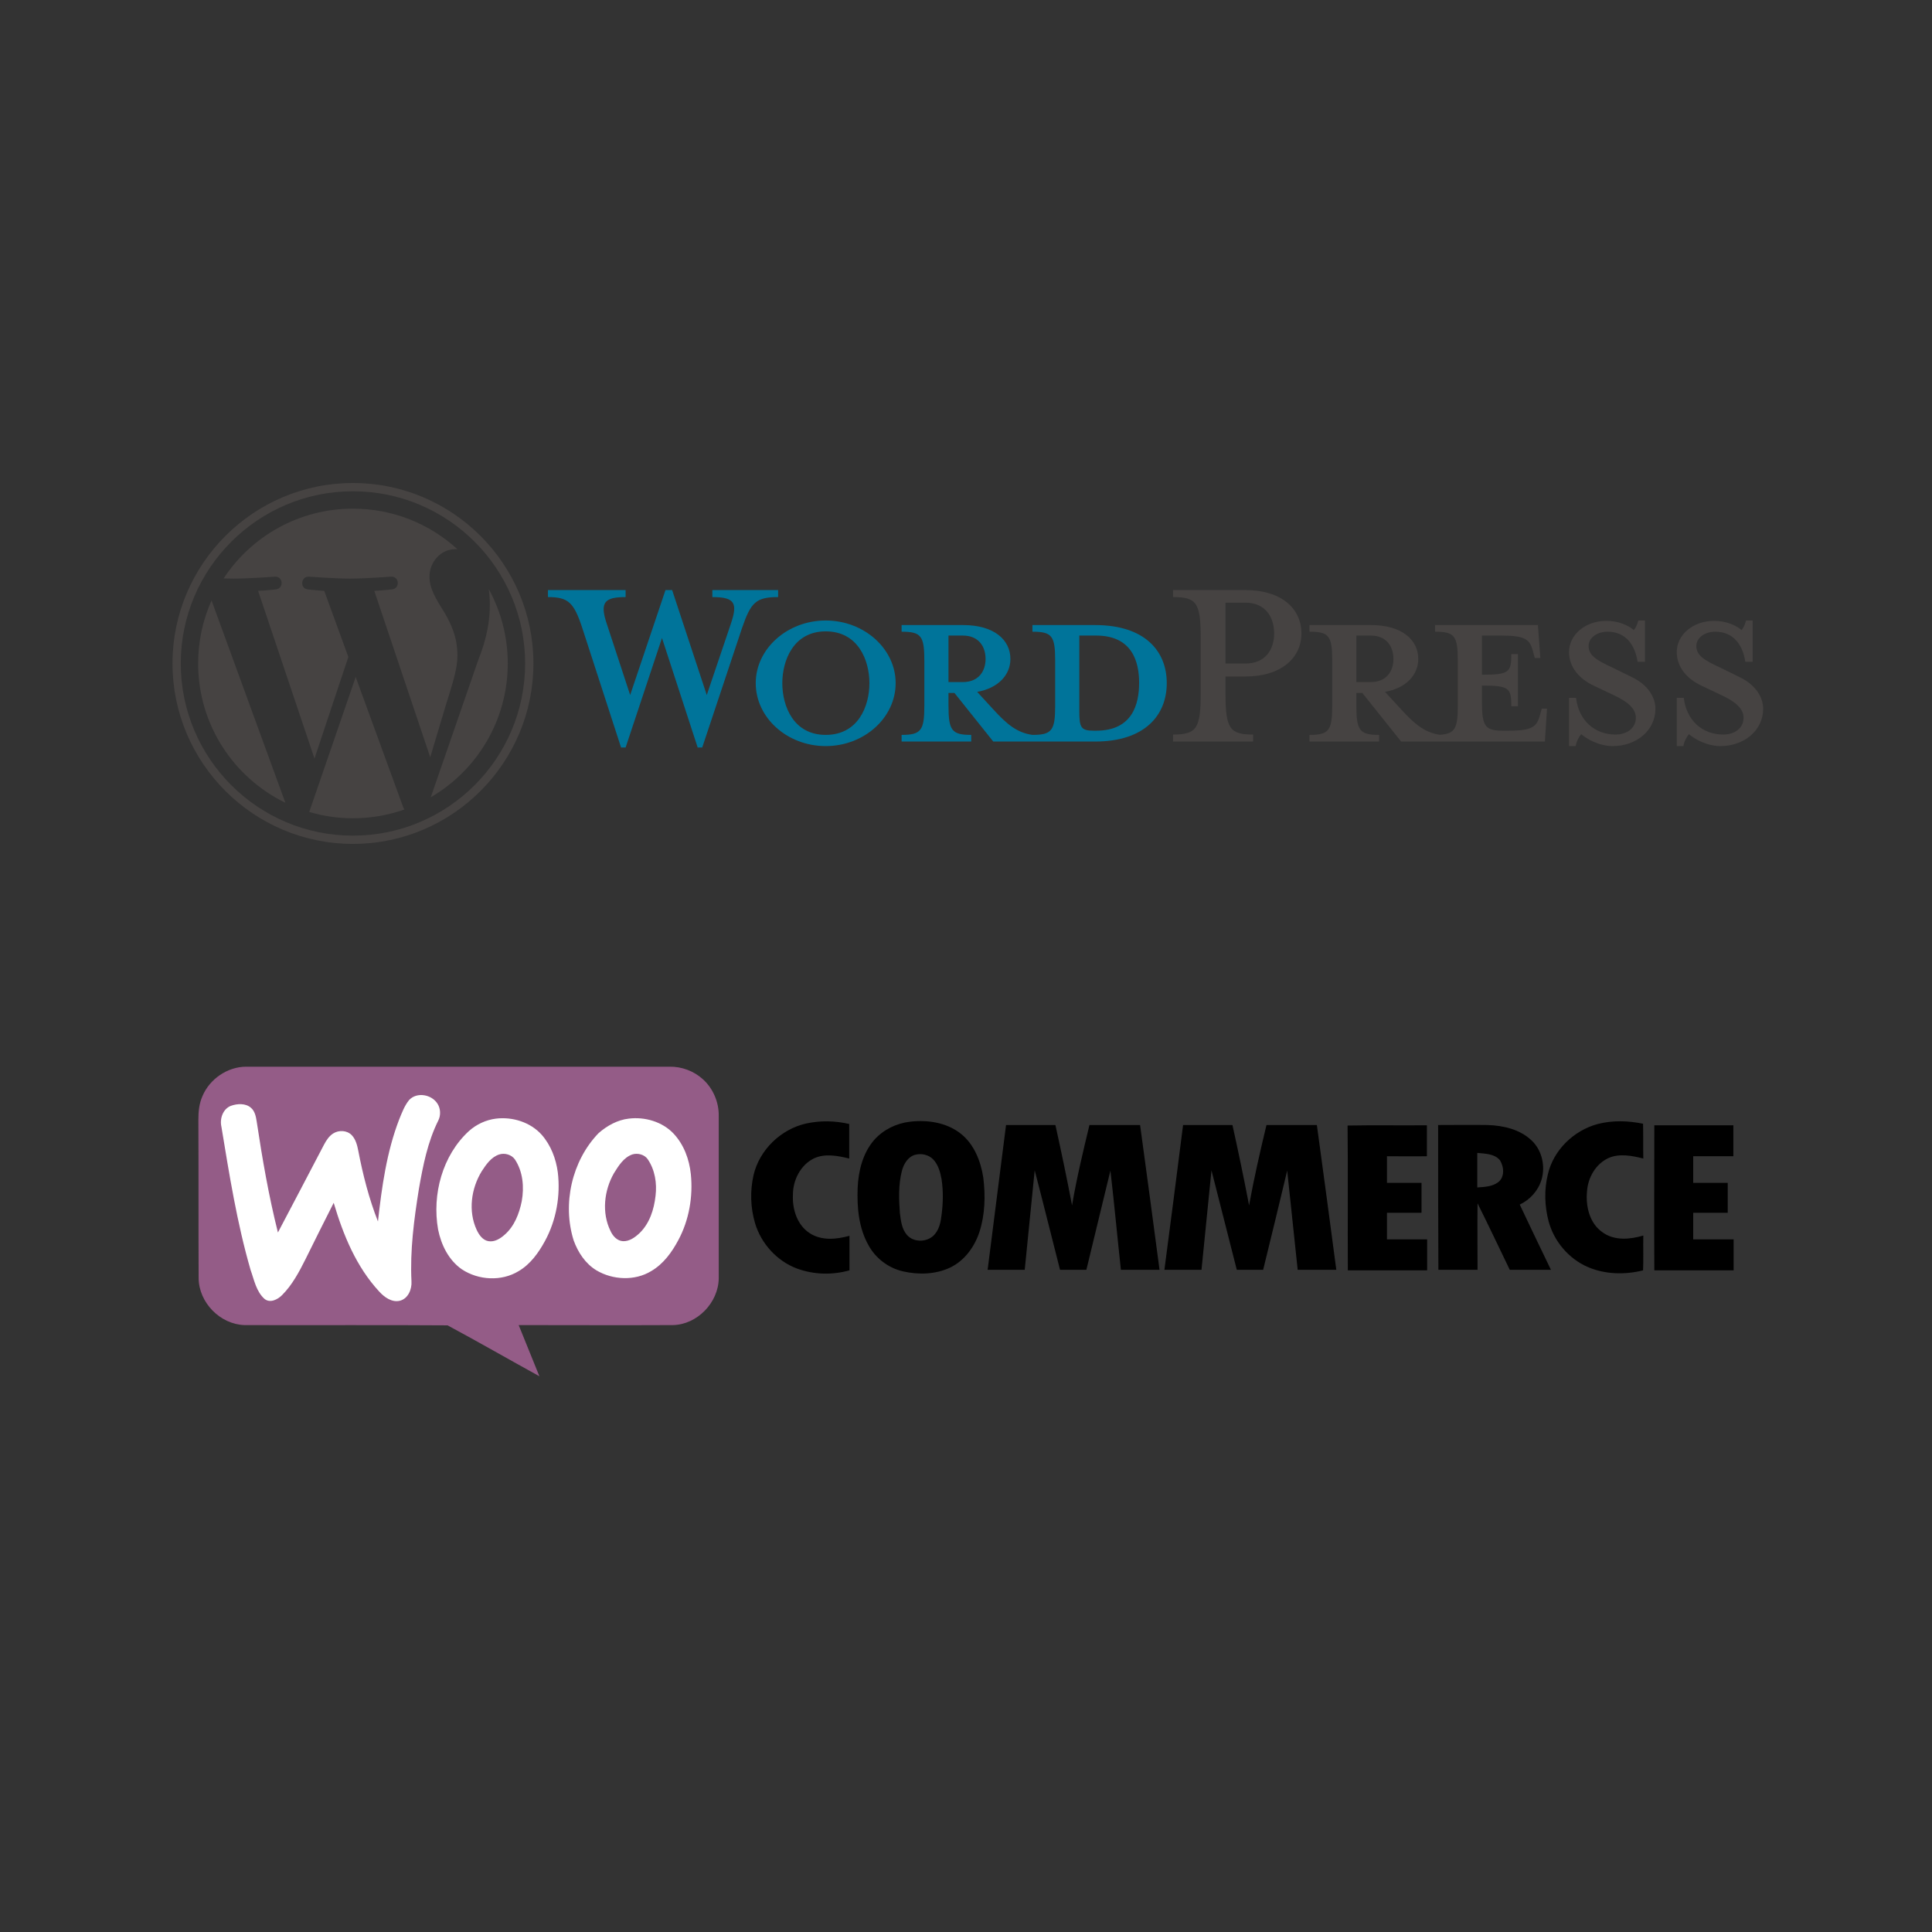 <svg width="224" height="224" viewBox="0 0 224 224" fill="none" xmlns="http://www.w3.org/2000/svg">
<rect x="0" y="0" width="224" height="224" fill="#333333" stroke="none"/>
<path d="M126.963 72.471H119.703V73.241C121.974 73.241 122.339 73.728 122.339 76.607V81.799C122.339 84.678 121.974 85.206 119.703 85.206C117.96 84.962 116.783 84.029 115.161 82.245L113.296 80.217C115.81 79.77 117.148 78.189 117.148 76.404C117.148 74.174 115.242 72.471 111.673 72.471H104.535V73.241C106.806 73.241 107.171 73.728 107.171 76.607V81.799C107.171 84.678 106.806 85.206 104.535 85.206V85.976H112.606V85.206C110.335 85.206 109.97 84.678 109.97 81.799V80.339H110.659L115.161 85.976H126.963C132.763 85.976 135.277 82.894 135.277 79.203C135.277 75.512 132.763 72.471 126.963 72.471ZM109.97 79.081V73.688H111.633C113.458 73.688 114.269 74.945 114.269 76.405C114.269 77.825 113.458 79.081 111.633 79.081L109.97 79.081ZM127.085 84.719H126.801C125.341 84.719 125.138 84.354 125.138 82.488V73.688C125.138 73.688 126.923 73.688 127.085 73.688C131.303 73.688 132.073 76.769 132.073 79.163C132.073 81.636 131.303 84.719 127.085 84.719Z" fill="#00749A"/>
<path d="M81.944 80.583L84.742 72.308C85.554 69.916 85.189 69.227 82.593 69.227V68.415H90.218V69.227C87.663 69.227 87.055 69.835 86.04 72.795L81.417 86.666H80.89L76.752 73.971L72.535 86.666H72.008L67.506 72.795C66.533 69.835 65.884 69.227 63.531 69.227V68.415H72.535V69.227C70.142 69.227 69.493 69.794 70.345 72.308L73.062 80.583L77.158 68.415H77.929L81.944 80.583Z" fill="#00749A"/>
<path d="M95.732 86.503C91.271 86.503 87.621 83.218 87.621 79.202C87.621 75.228 91.272 71.942 95.732 71.942C100.194 71.942 103.844 75.228 103.844 79.202C103.844 83.218 100.194 86.503 95.732 86.503ZM95.732 73.201C92.001 73.201 90.703 76.566 90.703 79.203C90.703 81.88 92.001 85.205 95.732 85.205C99.504 85.205 100.802 81.88 100.802 79.203C100.802 76.566 99.504 73.201 95.732 73.201Z" fill="#00749A"/>
<path d="M145.293 85.165V85.977H136.006V85.165C138.723 85.165 139.21 84.476 139.21 80.42V73.931C139.21 69.875 138.723 69.227 136.006 69.227V68.415H144.401C148.578 68.415 150.891 70.565 150.891 73.445C150.891 76.243 148.578 78.433 144.401 78.433H142.089V80.42C142.089 84.476 142.576 85.165 145.293 85.165ZM144.401 69.875H142.089V76.932H144.401C146.672 76.932 147.727 75.351 147.727 73.445C147.727 71.498 146.672 69.875 144.401 69.875Z" fill="#464342"/>
<path d="M178.753 82.164L178.55 82.894C178.186 84.232 177.739 84.719 174.859 84.719H174.292C172.183 84.719 171.818 84.232 171.818 81.353V79.487C174.981 79.487 175.225 79.771 175.225 81.88H175.995V75.837H175.225C175.225 77.946 174.981 78.23 171.818 78.23V73.688H174.048C176.928 73.688 177.374 74.174 177.739 75.513L177.942 76.283H178.591L178.307 72.471H166.383V73.241C168.654 73.241 169.019 73.728 169.019 76.607V81.799C169.019 84.433 168.709 85.097 166.919 85.191C165.217 84.931 164.048 84.003 162.45 82.245L160.584 80.217C163.099 79.77 164.437 78.189 164.437 76.404C164.437 74.174 162.531 72.471 158.962 72.471H151.824V73.241C154.095 73.241 154.46 73.728 154.46 76.607V81.799C154.46 84.678 154.095 85.206 151.824 85.206V85.976H159.895V85.206C157.624 85.206 157.259 84.678 157.259 81.799V80.339H157.948L162.45 85.976H179.119L179.362 82.164L178.753 82.164ZM157.259 79.081V73.688H158.921C160.746 73.688 161.558 74.945 161.558 76.405C161.558 77.825 160.746 79.081 158.921 79.081L157.259 79.081Z" fill="#464342"/>
<path d="M186.986 86.502C185.363 86.502 183.944 85.651 183.335 85.123C183.133 85.326 182.768 85.935 182.687 86.502H181.916V80.906H182.727C183.052 83.583 184.917 85.164 187.31 85.164C188.608 85.164 189.663 84.434 189.663 83.218C189.663 82.164 188.73 81.352 187.067 80.582L184.755 79.487C183.133 78.716 181.916 77.377 181.916 75.593C181.916 73.646 183.741 71.984 186.256 71.984C187.594 71.984 188.729 72.47 189.419 73.038C189.622 72.876 189.825 72.429 189.947 71.942H190.717V76.728H189.865C189.581 74.822 188.527 73.24 186.378 73.24C185.242 73.24 184.187 73.889 184.187 74.904C184.187 75.958 185.039 76.526 186.986 77.418L189.216 78.513C191.163 79.446 191.933 80.947 191.933 82.164C191.933 84.718 189.703 86.502 186.986 86.502Z" fill="#464342"/>
<path d="M199.476 86.502C197.854 86.502 196.434 85.651 195.826 85.123C195.623 85.326 195.258 85.935 195.177 86.502H194.407V80.906H195.218C195.542 83.583 197.408 85.164 199.801 85.164C201.098 85.164 202.153 84.434 202.153 83.218C202.153 82.164 201.22 81.352 199.557 80.582L197.245 79.487C195.623 78.716 194.406 77.377 194.406 75.593C194.406 73.646 196.231 71.984 198.746 71.984C200.084 71.984 201.22 72.47 201.91 73.038C202.112 72.876 202.315 72.429 202.436 71.942H203.207V76.728H202.356C202.071 74.822 201.017 73.24 198.868 73.24C197.732 73.24 196.677 73.889 196.677 74.904C196.677 75.958 197.529 76.526 199.476 77.418L201.706 78.513C203.653 79.446 204.424 80.947 204.424 82.164C204.424 84.718 202.193 86.502 199.476 86.502Z" fill="#464342"/>
<path d="M22.973 76.922C22.973 84.026 27.101 90.166 33.088 93.075L24.527 69.617C23.531 71.849 22.973 74.32 22.973 76.922Z" fill="#464342"/>
<path d="M53.039 76.016C53.039 73.798 52.242 72.261 51.559 71.066C50.649 69.587 49.796 68.335 49.796 66.857C49.796 65.207 51.047 63.671 52.81 63.671C52.89 63.671 52.965 63.681 53.043 63.685C49.849 60.76 45.595 58.974 40.922 58.974C34.652 58.974 29.135 62.191 25.926 67.064C26.347 67.076 26.744 67.085 27.081 67.085C28.958 67.085 31.864 66.857 31.864 66.857C32.832 66.8 32.946 68.222 31.979 68.336C31.979 68.336 31.007 68.45 29.925 68.507L36.461 87.948L40.389 76.168L37.593 68.506C36.626 68.45 35.711 68.335 35.711 68.335C34.743 68.278 34.857 66.8 35.824 66.857C35.824 66.857 38.788 67.085 40.552 67.085C42.429 67.085 45.335 66.857 45.335 66.857C46.303 66.8 46.417 68.221 45.45 68.335C45.45 68.335 44.476 68.45 43.396 68.506L49.882 87.8L51.672 81.818C52.448 79.335 53.039 77.552 53.039 76.016Z" fill="#464342"/>
<path d="M41.239 78.492L35.853 94.141C37.461 94.613 39.162 94.872 40.924 94.872C43.014 94.872 45.018 94.51 46.884 93.854C46.836 93.778 46.792 93.696 46.756 93.607L41.239 78.492Z" fill="#464342"/>
<path d="M56.672 68.311C56.749 68.882 56.793 69.496 56.793 70.156C56.793 71.978 56.452 74.025 55.428 76.585L49.945 92.436C55.281 89.325 58.87 83.544 58.87 76.922C58.871 73.802 58.074 70.867 56.672 68.311Z" fill="#464342"/>
<path d="M40.923 56C29.386 56 20 65.385 20 76.922C20 88.46 29.386 97.845 40.923 97.845C52.459 97.845 61.846 88.46 61.846 76.922C61.846 65.385 52.459 56 40.923 56ZM40.923 96.886C29.915 96.886 20.959 87.93 20.959 76.922C20.959 65.915 29.915 56.959 40.923 56.959C51.93 56.959 60.885 65.915 60.885 76.922C60.885 87.93 51.93 96.886 40.923 96.886Z" fill="#464342"/>
<path fill-rule="evenodd" clip-rule="evenodd" d="M23.475 127.086C24.305 125.099 26.381 123.675 28.547 123.675C44.89 123.675 61.234 123.675 77.607 123.675C79.031 123.645 80.454 124.179 81.493 125.128C82.679 126.196 83.361 127.798 83.332 129.4C83.332 135.658 83.332 141.917 83.332 148.205C83.302 151.023 80.84 153.574 78.022 153.633C72.06 153.663 66.098 153.633 60.136 153.633C60.937 155.621 61.738 157.578 62.539 159.566C58.98 157.608 55.48 155.591 51.89 153.663C44.06 153.604 36.199 153.663 28.339 153.633C25.521 153.544 23.059 151.023 23.03 148.205C23 142.065 23.03 135.925 23 129.815C23 128.895 23.089 127.946 23.475 127.086Z" fill="#945C87"/>
<path fill-rule="evenodd" clip-rule="evenodd" d="M47.44 127.532C48.33 126.583 50.05 126.879 50.732 127.977C51.088 128.54 51.118 129.312 50.821 129.905C49.575 132.396 49.041 135.155 48.567 137.854C48.003 141.384 47.529 144.973 47.707 148.562C47.766 149.481 47.321 150.579 46.342 150.816C45.423 151.024 44.563 150.401 43.969 149.748C41.3 146.871 39.787 143.163 38.69 139.456C37.592 141.621 36.495 143.816 35.427 145.981C34.685 147.464 33.884 148.977 32.698 150.164C32.194 150.668 31.334 151.113 30.681 150.609C29.702 149.748 29.465 148.384 29.049 147.227C27.477 141.799 26.588 136.193 25.668 130.617C25.46 129.697 25.846 128.57 26.766 128.214C27.507 127.947 28.486 127.888 29.109 128.451C29.554 128.837 29.672 129.46 29.761 130.023C30.414 134.354 31.155 138.655 32.223 142.897C34.003 139.515 35.783 136.134 37.562 132.723C37.829 132.218 38.156 131.714 38.63 131.417C39.283 131.002 40.232 131.032 40.795 131.625C41.24 132.1 41.418 132.782 41.537 133.405C42.071 136.193 42.783 138.981 43.821 141.621C44.266 137.617 44.83 133.553 46.283 129.786C46.609 128.985 46.906 128.184 47.44 127.532ZM57.495 129.697C59.423 129.46 61.499 130.112 62.804 131.566C63.872 132.782 64.466 134.354 64.673 135.926C64.999 138.625 64.495 141.473 63.19 143.875C62.449 145.24 61.499 146.575 60.135 147.375C58.148 148.592 55.478 148.443 53.55 147.168C52.008 146.1 51.147 144.32 50.791 142.541C50.08 138.477 51.296 133.968 54.351 131.151C55.241 130.35 56.338 129.845 57.495 129.697ZM57.881 133.85C56.961 134.146 56.368 135.007 55.864 135.778C54.618 137.795 54.262 140.435 55.27 142.6C55.537 143.163 55.953 143.786 56.635 143.905C57.347 144.024 57.999 143.608 58.504 143.163C59.631 142.185 60.194 140.731 60.491 139.278C60.788 137.646 60.639 135.837 59.69 134.413C59.304 133.879 58.533 133.642 57.881 133.85ZM72.889 129.697C74.758 129.46 76.805 130.053 78.11 131.447C79.296 132.723 79.919 134.413 80.097 136.134C80.364 138.744 79.889 141.473 78.644 143.786C77.902 145.18 76.923 146.545 75.5 147.375C73.601 148.532 71.05 148.414 69.152 147.286C67.877 146.515 67.016 145.21 66.512 143.816C65.177 139.574 66.305 134.591 69.389 131.388C70.398 130.498 71.614 129.845 72.889 129.697ZM73.305 133.85C72.296 134.206 71.703 135.185 71.169 136.045C70.042 138.032 69.745 140.613 70.783 142.719C71.05 143.312 71.555 143.875 72.237 143.905C72.978 143.935 73.631 143.46 74.165 142.956C75.322 141.829 75.826 140.227 76.004 138.655C76.182 137.201 75.945 135.629 75.084 134.384C74.728 133.879 73.957 133.642 73.305 133.85Z" fill="white"/>
<path fill-rule="evenodd" clip-rule="evenodd" d="M93.477 130.26C95.108 129.904 96.828 129.934 98.46 130.319C98.46 131.654 98.46 132.989 98.46 134.323C97.125 133.997 95.612 133.701 94.337 134.323C92.794 135.095 91.934 136.845 91.934 138.506C91.845 140.167 92.409 142.035 93.892 142.985C95.256 143.874 97.006 143.696 98.489 143.281C98.489 144.616 98.489 145.951 98.489 147.286C96.502 147.849 94.337 147.79 92.409 147.078C90.095 146.218 88.256 144.201 87.544 141.828C87.01 140.018 86.951 138.09 87.366 136.251C88.049 133.315 90.54 130.912 93.477 130.26ZM105.519 130.052C107.536 129.815 109.731 130.141 111.363 131.417C112.935 132.633 113.706 134.62 114.002 136.518C114.269 138.624 114.21 140.819 113.557 142.836C112.994 144.557 111.837 146.158 110.176 146.959C108.485 147.76 106.498 147.819 104.689 147.404C103.028 147.019 101.545 145.921 100.714 144.408C99.557 142.391 99.35 139.989 99.439 137.705C99.528 135.747 100.032 133.701 101.337 132.188C102.405 130.972 103.947 130.23 105.519 130.052ZM106.142 133.879C105.282 134.086 104.778 134.946 104.57 135.747C104.155 137.349 104.214 139.01 104.333 140.641C104.451 141.531 104.54 142.48 105.163 143.192C105.994 144.141 107.684 144.023 108.426 143.044C108.93 142.421 109.079 141.62 109.168 140.849C109.346 139.485 109.375 138.09 109.168 136.726C109.019 135.895 108.782 135.035 108.189 134.412C107.655 133.878 106.854 133.701 106.142 133.879ZM185.25 130.319C186.97 129.874 188.779 129.934 190.5 130.289C190.529 131.624 190.5 132.959 190.529 134.323C189.224 133.997 187.771 133.701 186.495 134.264C185.012 134.946 184.122 136.518 184.004 138.09C183.826 139.87 184.3 141.887 185.872 142.925C187.237 143.874 189.017 143.696 190.529 143.252C190.5 144.586 190.559 145.951 190.5 147.286C188.394 147.819 186.08 147.76 184.093 146.9C181.898 145.951 180.177 143.934 179.555 141.62C179.08 139.84 179.021 137.942 179.466 136.133C180.118 133.345 182.461 131.061 185.25 130.319ZM116.642 130.438C118.541 130.438 120.469 130.438 122.367 130.438C123.049 133.523 123.702 136.637 124.295 139.751C124.829 136.607 125.57 133.523 126.312 130.438C128.27 130.438 130.227 130.438 132.185 130.438C132.956 136.044 133.698 141.65 134.439 147.226C132.956 147.226 131.443 147.226 129.96 147.226C129.545 143.4 129.189 139.544 128.744 135.718C127.825 139.544 126.876 143.4 125.956 147.226C124.948 147.226 123.909 147.226 122.901 147.226C121.922 143.4 120.973 139.544 119.964 135.688C119.579 139.514 119.193 143.37 118.808 147.226C117.384 147.226 115.96 147.226 114.507 147.226C115.219 141.65 115.93 136.044 116.642 130.438ZM137.168 130.438C139.066 130.438 140.994 130.438 142.893 130.438C143.575 133.523 144.228 136.637 144.821 139.751C145.384 136.637 146.096 133.523 146.838 130.438H152.681C153.452 136.044 154.194 141.65 154.935 147.226C153.452 147.226 151.94 147.226 150.456 147.226C150.041 143.4 149.656 139.544 149.24 135.718C148.321 139.544 147.401 143.4 146.452 147.226C145.444 147.226 144.406 147.226 143.397 147.226C142.418 143.37 141.439 139.544 140.461 135.688C140.075 139.544 139.689 143.37 139.304 147.226C137.88 147.226 136.456 147.226 135.003 147.226C135.744 141.65 136.456 136.044 137.168 130.438ZM156.241 130.497C159.296 130.438 162.38 130.497 165.436 130.467C165.436 131.654 165.436 132.84 165.436 134.056C163.893 134.086 162.351 134.056 160.808 134.056C160.808 135.095 160.808 136.103 160.808 137.141C162.143 137.141 163.478 137.141 164.813 137.141C164.813 138.298 164.813 139.455 164.813 140.612C163.478 140.612 162.143 140.612 160.808 140.612C160.808 141.62 160.808 142.658 160.808 143.696C162.351 143.696 163.923 143.696 165.465 143.696C165.465 144.883 165.465 146.069 165.465 147.286C162.41 147.286 159.325 147.286 156.27 147.286C156.241 141.679 156.3 136.103 156.241 130.497ZM166.741 130.438C168.669 130.438 170.567 130.408 172.495 130.438C174.304 130.497 176.232 130.942 177.567 132.217C178.783 133.345 179.199 135.213 178.724 136.785C178.338 138.061 177.389 139.099 176.203 139.663C177.389 142.184 178.605 144.705 179.821 147.226C178.22 147.226 176.618 147.226 175.046 147.226C173.8 144.646 172.584 142.065 171.309 139.514C171.279 142.095 171.309 144.675 171.309 147.226C169.796 147.226 168.283 147.226 166.77 147.226C166.741 141.65 166.741 136.044 166.741 130.438ZM171.279 133.671C171.279 135.006 171.279 136.34 171.279 137.675C172.109 137.616 172.999 137.586 173.682 137.082C174.482 136.489 174.393 135.273 173.889 134.501C173.266 133.76 172.169 133.76 171.279 133.671ZM191.805 130.467C194.86 130.467 197.915 130.467 200.97 130.467C200.97 131.654 200.97 132.87 200.97 134.056C199.428 134.056 197.856 134.056 196.313 134.056C196.313 135.095 196.313 136.103 196.313 137.141C197.648 137.141 198.983 137.141 200.318 137.141C200.318 138.298 200.318 139.455 200.318 140.612H196.313C196.313 141.65 196.313 142.658 196.313 143.696C197.885 143.696 199.428 143.696 201 143.696C201 144.883 201 146.069 201 147.286C197.945 147.286 194.86 147.286 191.805 147.286C191.775 141.65 191.805 136.044 191.805 130.467Z" fill="black"/>
</svg>
